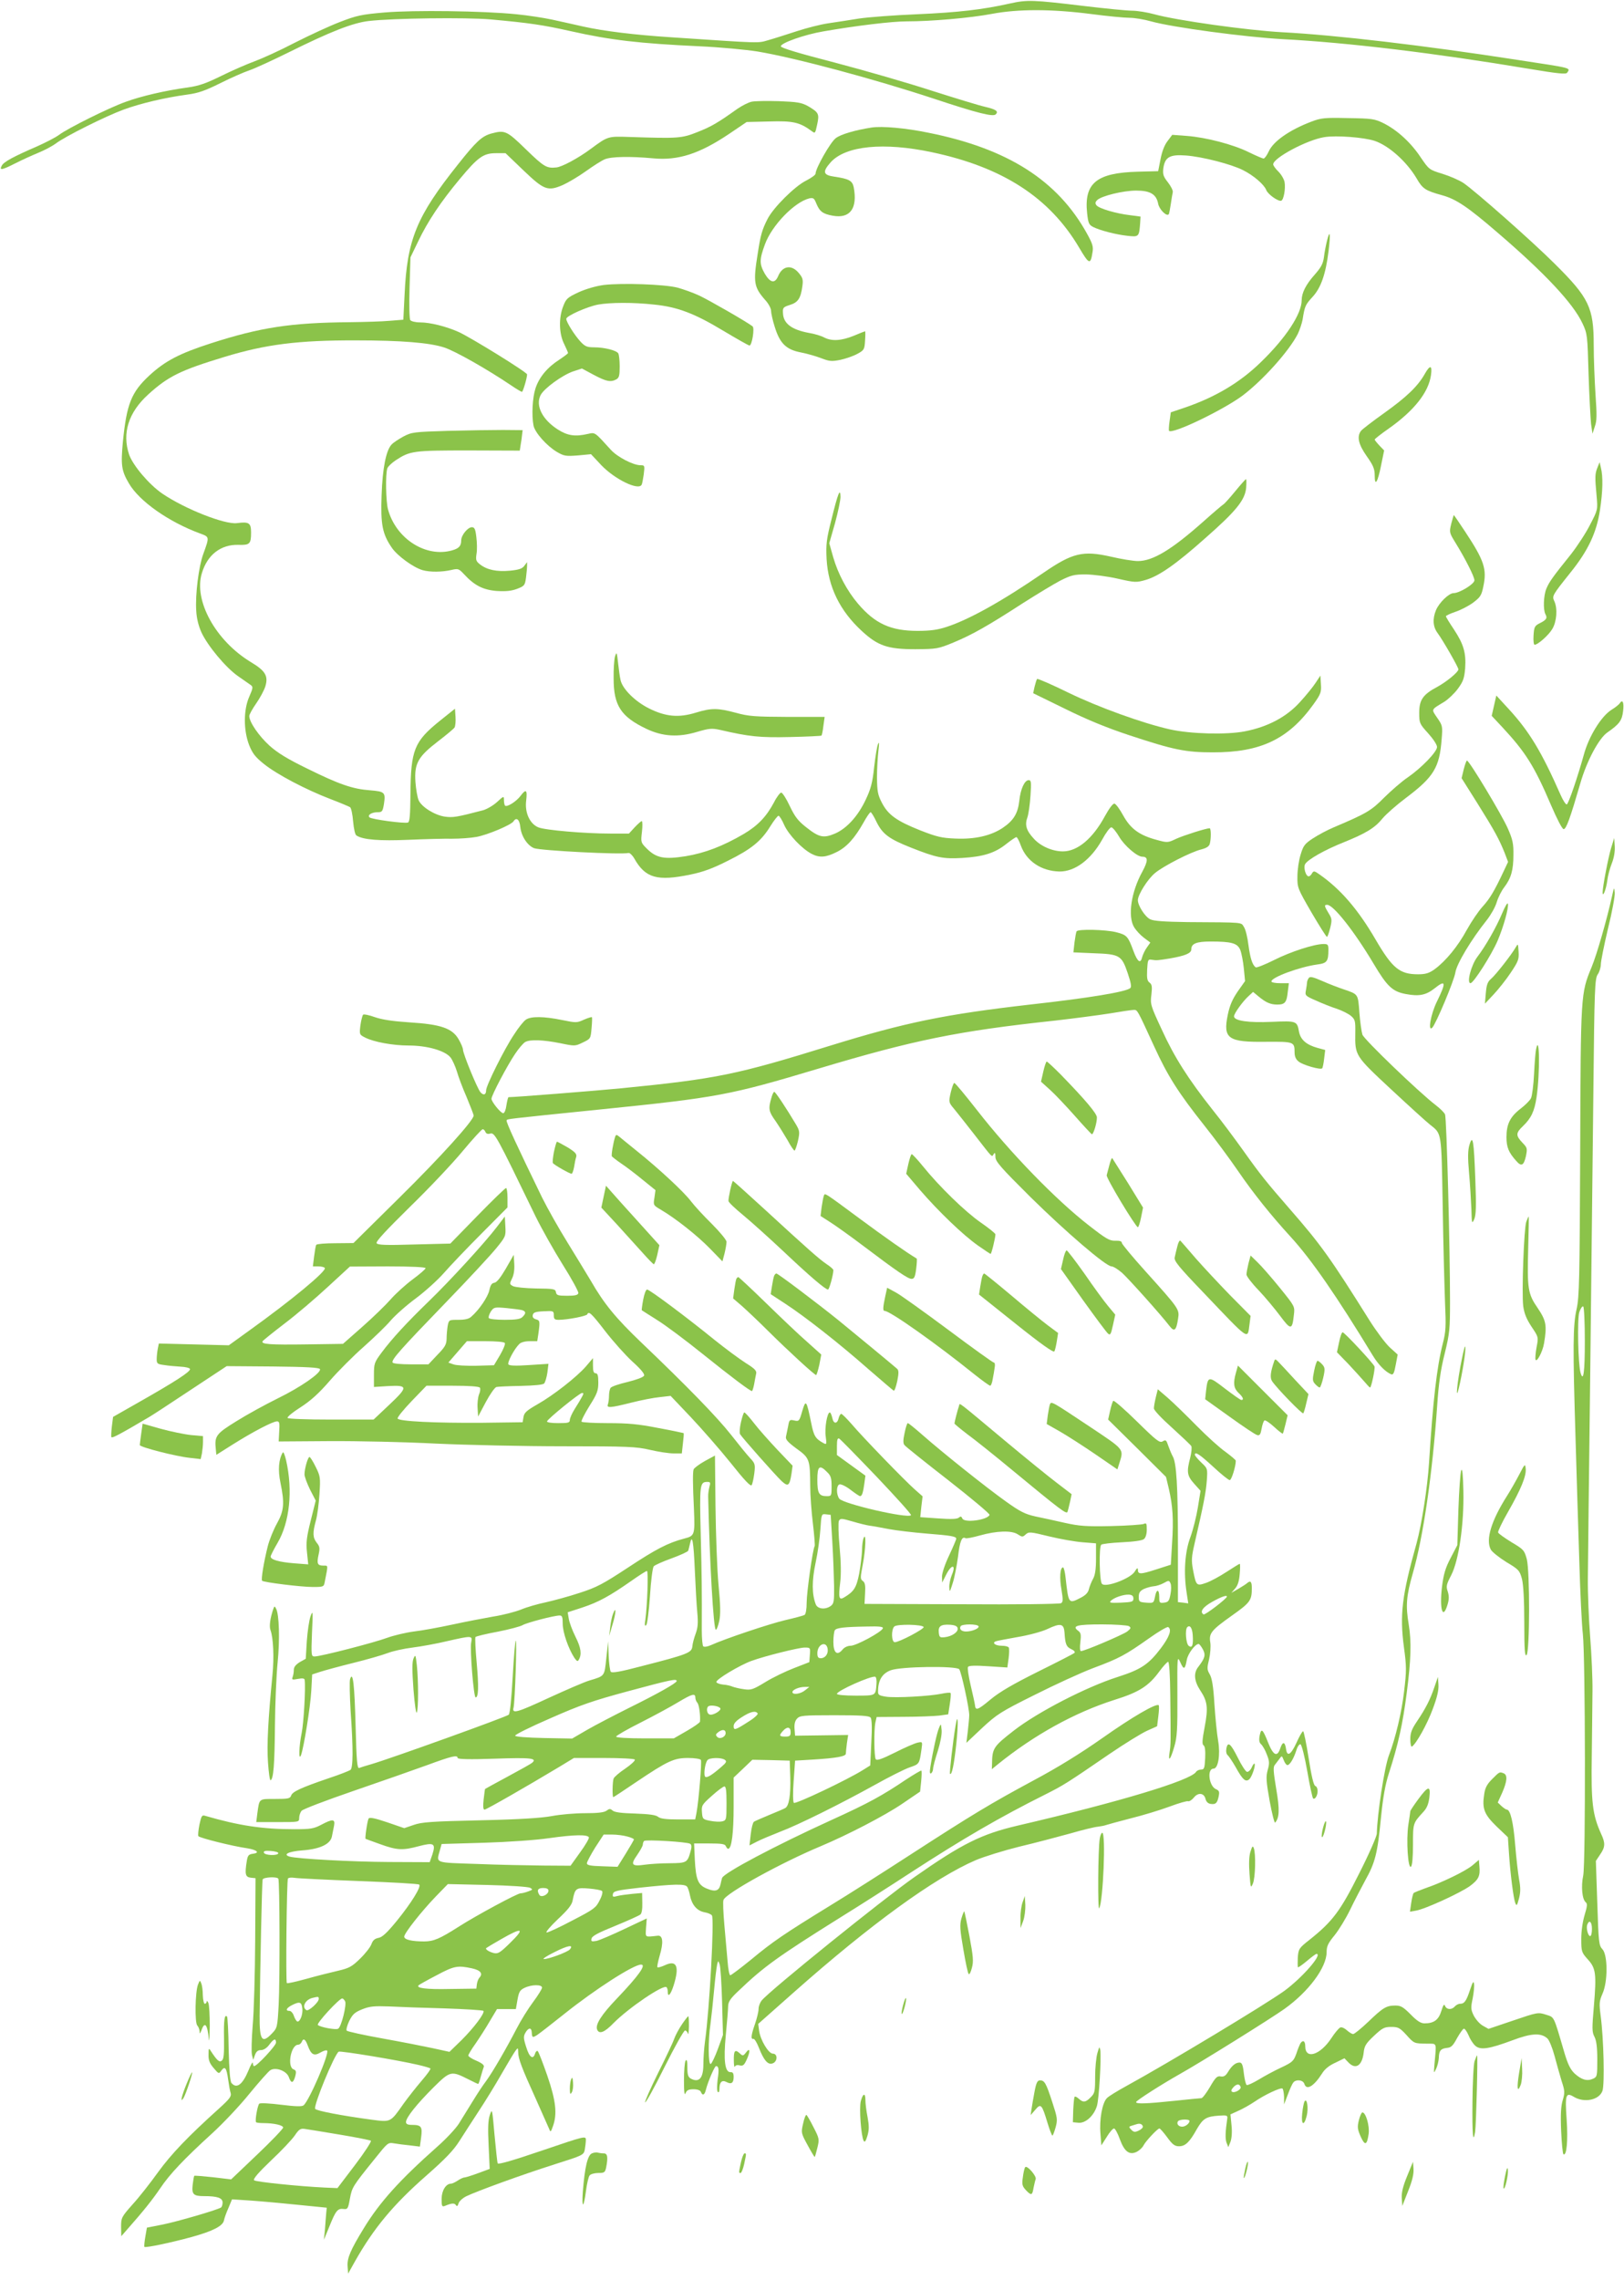 <?xml version="1.0" standalone="no"?>
<!DOCTYPE svg PUBLIC "-//W3C//DTD SVG 20010904//EN"
 "http://www.w3.org/TR/2001/REC-SVG-20010904/DTD/svg10.dtd">
<svg version="1.0" xmlns="http://www.w3.org/2000/svg"
 width="912pt" height="1280pt" viewBox="0 0 912 1280"
 preserveAspectRatio="xMidYMid meet">
<g transform="translate(0,1280) scale(0.1,-0.1)"
fill="#8bc34a" stroke="none">
<path d="M5670 12780 c-152 -34 -291 -50 -520 -60 -124 -5 -270 -16 -325 -24
-55 -9 -134 -21 -175 -27 -41 -6 -120 -26 -175 -44 -55 -18 -127 -41 -159 -50
-63 -18 -28 -19 -551 16 -200 13 -373 34 -490 60 -49 11 -128 29 -175 39 -47
10 -137 24 -200 30 -186 19 -577 24 -740 10 -129 -11 -157 -17 -250 -53 -58
-22 -172 -75 -255 -117 -82 -43 -184 -89 -225 -104 -41 -15 -124 -51 -185 -81
-87 -43 -127 -57 -190 -66 -126 -17 -263 -49 -350 -81 -95 -34 -326 -149 -373
-185 -19 -14 -73 -42 -122 -64 -136 -59 -188 -87 -200 -109 -15 -28 -1 -26 78
14 37 19 95 45 129 59 34 14 77 37 96 51 52 40 281 154 382 191 96 35 232 67
357 84 61 8 101 22 185 64 60 30 133 62 163 72 30 10 130 56 223 102 232 115
356 164 447 175 138 16 548 21 685 9 219 -20 294 -31 450 -66 223 -50 382 -69
726 -85 113 -5 258 -19 322 -29 215 -36 658 -155 991 -265 247 -82 333 -103
348 -88 17 17 1 28 -59 42 -32 7 -166 48 -298 90 -132 43 -377 114 -545 158
-205 53 -305 83 -305 92 0 19 134 66 240 84 185 32 385 56 466 56 140 0 357
19 479 42 148 28 334 28 559 -1 91 -12 187 -21 215 -21 27 0 82 -9 120 -20
122 -34 526 -88 741 -100 363 -19 853 -78 1379 -166 167 -28 211 -32 217 -22
18 28 34 24 -281 72 -524 81 -1016 139 -1320 155 -197 11 -591 66 -718 101
-40 11 -96 20 -125 20 -28 0 -149 12 -267 26 -291 35 -321 36 -420 14z"/>
<path d="M4221 12229 c-18 -4 -54 -22 -80 -40 -111 -79 -145 -99 -223 -130
-90 -36 -109 -37 -383 -28 -122 4 -120 5 -219 -68 -67 -50 -160 -100 -191
-103 -55 -6 -70 3 -170 100 -110 107 -119 111 -197 90 -52 -15 -84 -44 -186
-173 -233 -292 -286 -422 -300 -732 l-7 -140 -75 -6 c-41 -4 -145 -7 -230 -8
-327 -3 -497 -29 -774 -118 -177 -57 -258 -99 -346 -180 -103 -95 -129 -162
-150 -375 -12 -129 -8 -161 34 -232 58 -100 223 -216 399 -281 54 -20 54 -17
18 -117 -25 -69 -45 -225 -39 -316 2 -44 13 -86 29 -122 35 -76 136 -197 204
-245 31 -22 64 -45 73 -51 14 -10 13 -17 -8 -65 -33 -74 -33 -189 -1 -272 19
-47 34 -67 84 -107 74 -59 234 -143 372 -196 55 -21 105 -42 111 -46 6 -4 14
-40 17 -80 4 -42 11 -75 19 -79 37 -24 130 -31 293 -24 93 4 204 7 245 6 41 0
102 4 135 10 62 11 197 68 209 88 16 25 34 10 38 -33 6 -52 40 -103 77 -118
38 -14 491 -37 530 -27 7 2 22 -12 33 -31 62 -110 129 -129 316 -90 69 14 124
34 209 77 133 66 188 111 239 194 20 32 41 59 46 59 5 0 20 -24 32 -52 25 -55
99 -133 154 -162 44 -23 80 -20 140 10 57 28 102 78 152 167 17 31 35 57 39
57 4 0 19 -24 33 -54 34 -69 70 -96 194 -145 144 -57 181 -64 287 -58 117 7
183 27 246 77 28 22 54 40 59 40 4 0 16 -22 25 -48 32 -87 115 -143 217 -145
86 -1 176 66 239 178 21 39 44 70 52 70 7 0 27 -24 44 -53 29 -50 101 -112
130 -112 33 0 33 -23 0 -84 -63 -114 -83 -251 -46 -312 11 -18 35 -44 55 -59
l36 -27 -19 -27 c-11 -15 -23 -40 -27 -55 -9 -39 -26 -27 -49 35 -30 82 -37
90 -96 105 -59 15 -215 19 -223 5 -3 -4 -8 -33 -12 -63 l-6 -55 115 -5 c146
-5 156 -12 190 -112 19 -56 22 -77 14 -84 -26 -21 -229 -55 -562 -92 -479 -55
-699 -100 -1120 -230 -532 -165 -641 -187 -1175 -240 -155 -15 -599 -50 -634
-50 -3 0 -8 -20 -12 -45 -3 -25 -11 -45 -18 -45 -14 0 -66 64 -66 81 0 19 88
186 132 251 21 32 47 62 58 68 28 15 101 12 196 -7 82 -17 84 -17 127 4 44 21
44 22 49 80 3 32 4 60 2 62 -2 2 -22 -4 -45 -14 -39 -18 -44 -18 -122 -2 -102
21 -176 22 -204 2 -12 -8 -42 -45 -66 -83 -53 -78 -157 -287 -157 -313 0 -26
-15 -31 -32 -11 -18 21 -98 216 -98 239 0 9 -11 35 -25 59 -36 61 -99 83 -275
94 -93 6 -153 15 -194 29 -33 12 -63 18 -67 14 -4 -5 -11 -31 -15 -60 -6 -50
-6 -52 26 -68 48 -25 156 -45 246 -45 103 0 204 -29 234 -67 11 -14 27 -50 36
-79 8 -29 33 -95 55 -145 21 -51 39 -97 39 -102 0 -27 -184 -231 -415 -459
l-260 -257 -102 -1 c-56 0 -104 -4 -107 -9 -3 -4 -8 -34 -12 -65 l-7 -56 31 0
c17 0 33 -4 36 -9 11 -17 -187 -181 -424 -351 l-115 -83 -197 5 -196 5 -6 -30
c-3 -16 -6 -42 -6 -58 0 -25 4 -28 43 -33 23 -4 64 -7 91 -9 27 -1 51 -7 53
-13 5 -14 -87 -73 -288 -187 l-144 -82 -7 -55 c-3 -30 -5 -57 -2 -59 5 -6 47
16 213 114 19 11 124 80 234 153 l200 132 260 -2 c190 -2 261 -6 264 -15 7
-21 -110 -102 -237 -164 -69 -34 -173 -91 -232 -128 -115 -71 -124 -83 -116
-158 l3 -31 95 60 c110 69 222 128 246 128 13 0 15 -10 12 -56 l-3 -57 285 2
c157 1 427 -5 600 -14 173 -8 495 -15 715 -15 360 0 409 -2 485 -20 47 -11
106 -20 132 -20 l47 0 6 55 c4 31 6 57 4 59 -2 1 -67 15 -144 29 -111 22 -170
27 -282 27 -78 0 -144 4 -147 8 -3 5 17 44 44 88 43 68 50 86 50 132 0 40 -4
52 -15 52 -11 0 -15 11 -15 43 l0 42 -39 -46 c-52 -60 -185 -164 -274 -214
-59 -34 -73 -46 -77 -70 l-5 -30 -225 -3 c-264 -2 -472 8 -477 24 -2 7 33 50
79 98 l83 86 147 0 c93 0 149 -4 153 -11 4 -5 2 -23 -5 -38 -6 -16 -10 -50 -8
-76 l3 -48 43 81 c24 45 51 83 60 85 9 2 71 5 137 6 77 2 124 6 131 14 6 7 14
34 18 61 l6 49 -109 -7 c-74 -5 -111 -4 -116 4 -7 11 33 87 61 114 9 10 33 16
58 16 l43 0 7 46 c9 67 8 71 -15 77 -13 4 -20 12 -17 24 3 14 14 19 61 21 55
3 57 2 57 -23 0 -21 5 -25 28 -25 48 0 157 21 160 31 8 20 24 5 101 -95 45
-58 113 -134 152 -170 47 -42 70 -70 66 -79 -3 -9 -41 -23 -93 -36 -48 -11
-91 -26 -95 -33 -5 -7 -9 -27 -9 -45 0 -17 -3 -38 -6 -47 -9 -22 12 -21 131 9
55 14 127 28 160 31 l61 7 113 -119 c62 -66 163 -181 224 -257 77 -97 112
-134 118 -125 5 7 11 37 15 66 6 50 4 56 -23 85 -17 18 -65 77 -108 132 -78
99 -246 272 -506 520 -140 134 -207 215 -281 344 -24 40 -83 137 -131 215 -48
77 -112 191 -142 251 -142 292 -205 428 -200 435 5 8 -16 6 525 61 660 67 728
80 1225 229 538 161 781 211 1330 270 105 12 242 30 306 40 64 11 125 20 136
20 21 0 18 5 115 -206 76 -166 136 -260 282 -444 59 -74 144 -189 189 -255 85
-124 185 -249 295 -369 117 -128 258 -332 461 -666 32 -53 72 -93 104 -106 11
-4 17 8 25 53 l11 58 -44 40 c-24 22 -75 90 -113 150 -221 353 -275 428 -447
625 -134 154 -167 195 -263 330 -45 63 -122 167 -173 230 -136 172 -214 294
-285 450 -63 135 -65 143 -58 196 5 45 3 57 -10 67 -14 10 -16 25 -14 72 3 54
5 60 23 57 31 -5 36 -4 105 7 86 15 120 29 120 51 0 32 28 44 108 44 118 0
151 -9 167 -47 7 -18 16 -64 20 -104 l7 -71 -41 -58 c-30 -44 -45 -78 -56
-131 -28 -135 1 -155 217 -152 154 1 158 0 158 -59 0 -23 7 -40 23 -52 22 -19
123 -48 132 -38 3 3 8 27 11 54 l6 49 -44 12 c-61 17 -94 45 -103 90 -11 61
-13 62 -153 56 -132 -6 -212 6 -212 31 0 16 48 83 82 114 l25 23 29 -24 c43
-36 69 -47 107 -47 43 0 53 12 59 73 l6 47 -49 0 c-27 0 -49 4 -49 10 0 23
157 81 257 95 55 7 63 17 63 83 0 28 -3 32 -27 32 -52 0 -185 -43 -278 -90
-52 -26 -98 -44 -103 -41 -19 13 -31 51 -41 125 -5 42 -16 88 -25 101 -18 28
7 26 -316 28 -133 2 -192 6 -211 16 -29 14 -69 77 -69 107 0 31 56 120 97 153
47 39 201 118 259 132 30 8 44 17 48 32 8 31 7 87 -1 87 -22 -1 -145 -40 -187
-59 -48 -23 -50 -23 -112 -6 -96 26 -145 62 -186 136 -19 35 -41 65 -49 67 -9
2 -29 -25 -54 -70 -68 -126 -154 -198 -236 -198 -59 0 -125 29 -163 71 -43 46
-52 78 -36 121 6 18 14 72 17 121 5 76 4 87 -10 87 -23 0 -46 -49 -53 -117 -8
-70 -32 -110 -93 -151 -66 -44 -156 -65 -266 -60 -77 3 -105 10 -197 46 -133
53 -180 87 -215 154 -24 46 -27 65 -28 143 0 50 4 117 8 150 5 42 5 53 -2 38
-6 -12 -15 -71 -22 -130 -9 -87 -19 -123 -47 -182 -43 -92 -106 -162 -173
-191 -64 -27 -89 -22 -161 35 -46 36 -64 59 -93 120 -19 41 -41 75 -48 75 -6
0 -25 -24 -40 -54 -43 -81 -91 -131 -170 -178 -118 -69 -218 -107 -326 -125
-120 -19 -165 -11 -219 43 -33 33 -34 35 -27 94 4 33 3 60 -1 60 -4 0 -22 -16
-40 -35 l-32 -35 -104 0 c-144 0 -366 19 -405 35 -48 20 -77 83 -68 151 7 61
-1 67 -33 24 -24 -31 -75 -63 -86 -53 -3 4 -6 17 -6 31 0 24 -1 24 -39 -11
-22 -20 -57 -40 -78 -46 -149 -39 -169 -42 -214 -36 -57 8 -131 54 -148 92 -7
16 -15 62 -18 103 -7 104 15 142 127 228 47 36 89 71 93 78 4 8 7 35 5 60 l-3
45 -85 -68 c-144 -116 -163 -163 -165 -412 -1 -115 -4 -156 -14 -159 -20 -7
-205 18 -216 29 -13 13 12 29 47 29 24 0 27 5 34 45 10 67 5 71 -78 78 -97 7
-173 33 -353 122 -111 54 -166 88 -212 129 -60 55 -113 132 -113 166 0 9 18
41 39 71 21 30 44 73 51 95 18 59 0 88 -80 136 -199 120 -324 347 -276 501 31
103 107 161 205 158 64 -2 71 5 71 70 0 53 -12 61 -79 52 -68 -9 -292 79 -420
166 -74 51 -164 157 -186 219 -40 120 -4 236 107 337 112 102 181 136 428 211
233 71 415 94 740 93 253 0 413 -13 495 -40 63 -21 238 -120 376 -213 29 -20
57 -36 60 -36 6 0 29 78 29 98 0 12 -314 206 -384 238 -69 31 -160 54 -217 54
-26 0 -50 6 -55 13 -5 6 -7 89 -4 182 l5 170 43 89 c53 112 128 224 234 351
103 124 133 145 204 145 l53 0 100 -96 c116 -111 137 -119 221 -83 29 13 87
47 129 77 42 30 90 61 108 68 36 15 142 17 272 5 139 -13 258 25 425 137 l99
67 127 3 c133 4 170 -4 237 -53 21 -16 21 -15 32 36 13 60 9 68 -53 104 -35
19 -58 23 -161 27 -66 2 -135 1 -154 -3z m-1495 -5784 c4 -10 13 -13 25 -10
27 9 33 -3 257 -465 34 -69 102 -190 152 -270 50 -79 89 -151 88 -160 -3 -11
-17 -15 -63 -15 -52 0 -60 3 -63 20 -3 18 -11 20 -111 21 -60 1 -118 7 -130
13 -20 11 -20 13 -6 42 10 19 15 49 13 82 l-3 52 -44 -77 c-30 -51 -51 -78
-65 -80 -15 -2 -22 -14 -28 -42 -8 -37 -57 -110 -101 -148 -13 -13 -36 -18
-73 -18 -53 0 -53 0 -60 -34 -3 -19 -6 -52 -6 -73 -1 -32 -9 -46 -52 -90 l-50
-53 -98 0 c-56 0 -100 4 -103 10 -9 15 45 75 305 344 122 126 246 260 276 297
54 66 55 69 52 123 l-3 56 -45 -59 c-67 -88 -264 -303 -381 -416 -126 -122
-208 -211 -266 -289 -41 -55 -43 -62 -43 -125 l0 -68 79 5 c113 6 114 -4 7
-105 l-88 -83 -239 0 c-139 0 -240 4 -244 9 -3 6 30 33 73 60 57 37 103 78
165 150 47 54 133 140 190 190 57 51 125 116 151 147 26 30 90 87 142 125 52
39 123 103 157 142 34 39 128 138 210 220 l147 148 0 55 c0 30 -4 54 -8 54 -5
0 -77 -70 -161 -156 l-152 -156 -203 -5 c-160 -5 -205 -3 -211 7 -6 9 53 72
187 204 108 105 241 246 297 314 56 67 106 122 112 122 5 0 12 -7 15 -15z
m-336 -765 c0 -5 -33 -34 -74 -64 -40 -30 -95 -80 -122 -111 -27 -31 -98 -100
-158 -153 l-110 -97 -205 -3 c-206 -3 -257 1 -246 18 3 5 59 50 123 99 65 49
174 142 242 205 l125 115 213 1 c129 0 212 -4 212 -10z m543 -236 c21 -7 22
-18 1 -38 -11 -12 -36 -16 -99 -16 -46 0 -87 4 -90 10 -3 5 2 21 11 36 17 25
20 26 88 20 39 -4 79 -9 89 -12z m-98 -184 c4 -6 -9 -37 -27 -68 l-34 -57
-100 -3 c-56 -1 -113 2 -128 8 l-28 10 52 60 52 60 103 0 c61 0 106 -4 110
-10z m434 -301 c-6 -12 -24 -42 -40 -67 -16 -25 -29 -54 -29 -64 0 -16 -9 -18
-66 -18 -38 0 -64 4 -62 10 5 15 181 158 196 159 10 1 10 -4 1 -20z"/>
<path d="M7364 12117 c-123 -47 -213 -110 -239 -167 -10 -22 -23 -40 -29 -40
-6 0 -43 16 -82 35 -88 44 -242 84 -350 92 l-81 6 -27 -36 c-17 -22 -31 -59
-39 -102 l-13 -66 -114 -3 c-232 -6 -303 -64 -285 -233 6 -55 10 -65 33 -77
40 -20 129 -43 194 -50 64 -7 65 -6 71 74 l2 34 -60 8 c-77 9 -172 37 -187 55
-9 11 -8 18 4 30 24 23 145 53 219 53 79 0 113 -21 123 -74 6 -32 49 -75 60
-58 2 4 7 30 11 57 4 28 9 57 11 66 2 9 -10 33 -27 55 -26 33 -30 45 -26 79 9
63 36 79 127 72 93 -7 255 -49 320 -82 60 -30 119 -81 131 -112 9 -24 67 -65
84 -60 14 5 25 67 19 104 -3 17 -19 44 -35 60 -16 15 -29 34 -29 40 -1 36 191
138 287 153 67 11 223 -1 283 -21 80 -27 180 -117 235 -210 34 -59 49 -69 143
-95 80 -22 145 -66 312 -210 267 -229 425 -398 477 -510 27 -57 28 -67 34
-284 4 -124 11 -250 14 -280 l8 -55 13 40 c12 32 12 65 4 180 -5 77 -10 202
-10 277 0 211 -26 266 -220 458 -125 125 -446 408 -512 453 -23 15 -75 38
-117 51 -75 23 -76 24 -123 93 -55 83 -132 153 -208 191 -51 25 -65 27 -200
29 -131 3 -151 1 -206 -20z"/>
<path d="M4895 12084 c-91 -14 -174 -38 -202 -60 -30 -23 -113 -169 -113 -199
0 -7 -24 -24 -53 -39 -63 -31 -184 -151 -217 -216 -30 -59 -39 -89 -55 -195
-26 -160 -21 -187 41 -258 19 -20 34 -48 34 -61 0 -13 9 -55 21 -92 29 -93 64
-127 148 -143 36 -7 87 -22 115 -33 45 -17 57 -18 107 -8 31 7 74 22 95 34 37
20 39 25 42 74 2 28 2 52 0 52 -2 0 -30 -11 -63 -25 -69 -28 -123 -32 -166
-10 -16 9 -55 21 -87 26 -97 18 -143 53 -145 111 -2 30 1 34 39 46 46 14 61
38 70 106 5 36 2 47 -21 74 -40 48 -91 40 -115 -18 -18 -43 -44 -39 -75 13
-31 55 -31 79 1 166 39 106 165 236 248 257 23 5 28 2 40 -28 19 -46 37 -59
92 -69 98 -18 141 41 118 161 -8 36 -27 46 -108 58 -64 9 -69 27 -21 81 84 93
298 114 570 56 396 -84 659 -254 825 -535 56 -95 64 -98 75 -28 6 32 1 49 -30
105 -165 300 -446 479 -892 568 -126 26 -259 38 -318 29z"/>
<path d="M7452 11448 c-6 -24 -14 -65 -17 -91 -5 -38 -16 -58 -52 -99 -49 -55
-73 -102 -73 -143 0 -77 -88 -211 -227 -346 -117 -115 -256 -198 -428 -257
l-80 -27 -7 -50 c-4 -27 -5 -51 -3 -54 20 -20 304 117 413 198 115 87 261 250
310 346 11 23 23 59 27 80 12 76 15 83 55 127 48 51 75 129 91 259 12 99 8
124 -9 57z"/>
<path d="M3391 11200 c-45 -6 -100 -22 -142 -41 -62 -29 -70 -36 -86 -78 -26
-65 -24 -155 5 -212 12 -25 22 -48 22 -51 0 -3 -23 -20 -50 -38 -67 -43 -113
-99 -133 -161 -17 -52 -22 -151 -11 -208 8 -40 74 -114 131 -148 41 -24 51
-25 118 -20 l74 7 58 -62 c76 -79 207 -143 226 -110 3 4 8 30 12 58 6 50 6 52
-18 52 -41 0 -130 46 -167 87 -91 100 -87 98 -128 89 -73 -17 -115 -10 -170
25 -87 56 -126 134 -96 193 20 38 122 112 183 133 l49 16 67 -36 c70 -37 94
-42 126 -25 16 9 19 22 19 73 0 34 -4 67 -8 73 -10 17 -79 34 -135 34 -41 0
-52 5 -78 33 -33 36 -79 109 -79 127 0 16 116 68 179 80 66 12 198 13 314 0
131 -13 228 -50 387 -146 77 -46 144 -84 149 -84 14 0 30 99 17 108 -32 25
-243 146 -298 172 -34 16 -90 36 -123 45 -73 19 -313 27 -414 15z"/>
<path d="M8002 10702 c-39 -70 -103 -131 -226 -219 -66 -47 -126 -93 -133
-102 -24 -32 -15 -75 32 -142 37 -52 45 -72 45 -108 0 -66 17 -40 36 57 l17
83 -26 27 c-15 16 -27 31 -27 34 0 4 36 32 79 62 143 101 224 204 237 300 8
56 -5 59 -34 8z"/>
<path d="M2515 10381 c-191 -6 -202 -7 -250 -32 -27 -15 -58 -35 -67 -46 -30
-33 -50 -132 -55 -284 -6 -163 4 -217 58 -295 31 -45 120 -110 172 -125 41
-12 111 -11 162 1 38 9 42 7 71 -24 58 -63 107 -88 184 -94 51 -3 82 0 114 12
41 16 44 19 50 63 3 25 6 55 6 67 l0 20 -15 -20 c-11 -16 -29 -23 -80 -28 -74
-7 -129 4 -169 35 -23 18 -25 25 -20 59 4 22 3 64 -1 95 -5 44 -10 55 -25 55
-23 0 -60 -45 -60 -74 0 -32 -13 -45 -51 -56 -147 -42 -315 65 -360 230 -12
45 -15 196 -4 230 3 10 24 30 46 45 82 54 100 56 411 56 l287 -1 5 33 c3 17 7
43 8 57 l3 25 -110 1 c-60 0 -200 -2 -310 -5z"/>
<path d="M8971 10175 c-14 -34 -15 -52 -5 -158 7 -79 7 -79 -36 -162 -23 -46
-72 -121 -108 -167 -103 -128 -122 -155 -138 -193 -16 -39 -19 -118 -5 -144
12 -21 5 -32 -34 -51 -27 -14 -30 -21 -33 -68 -2 -29 1 -52 6 -52 18 0 78 53
99 88 25 41 31 114 12 156 -14 30 -13 32 90 161 100 124 147 225 166 351 16
104 18 189 5 239 l-7 30 -12 -30z"/>
<path d="M6936 10041 c-32 -39 -61 -71 -66 -73 -4 -2 -54 -44 -111 -95 -180
-160 -285 -223 -369 -223 -25 0 -94 11 -153 25 -156 35 -214 21 -376 -90 -233
-160 -416 -262 -543 -304 -51 -17 -92 -23 -165 -23 -150 0 -239 40 -335 153
-61 72 -112 167 -139 261 l-22 78 32 112 c17 62 31 129 31 148 -1 54 -14 22
-50 -124 -29 -114 -32 -141 -28 -225 9 -156 74 -290 198 -404 90 -83 145 -102
300 -102 121 1 128 2 215 38 104 43 194 94 390 221 77 49 171 106 209 126 62
31 78 35 145 35 42 -1 122 -11 178 -24 97 -22 104 -22 157 -7 75 22 170 88
335 235 173 152 222 213 229 281 2 28 2 50 -1 50 -2 0 -30 -31 -61 -69z"/>
<path d="M8150 9860 c-12 -49 -11 -51 24 -108 55 -89 106 -190 106 -210 0 -21
-84 -72 -117 -72 -26 0 -81 -53 -99 -96 -20 -49 -17 -93 9 -128 29 -39 117
-192 117 -204 0 -15 -65 -69 -118 -98 -81 -43 -102 -73 -102 -146 0 -58 2 -62
50 -115 28 -31 50 -64 50 -77 0 -27 -87 -117 -165 -171 -33 -22 -91 -73 -131
-112 -73 -74 -98 -89 -284 -168 -36 -15 -88 -43 -117 -62 -46 -30 -54 -41 -69
-91 -10 -31 -18 -86 -18 -122 -1 -64 1 -68 79 -203 44 -75 83 -137 87 -137 3
0 11 22 18 50 11 45 10 53 -9 83 -24 40 -26 47 -8 47 35 0 152 -148 261 -331
76 -128 106 -156 181 -170 74 -14 113 -6 160 31 65 52 68 36 14 -74 -34 -69
-52 -171 -26 -146 20 19 123 264 130 310 7 48 89 185 177 295 22 28 47 72 55
99 8 27 27 65 42 84 39 51 52 97 52 182 1 63 -4 87 -32 150 -33 75 -216 380
-229 380 -3 0 -11 -22 -18 -49 l-12 -50 90 -143 c97 -155 121 -200 152 -277
l19 -50 -25 -53 c-52 -111 -78 -154 -118 -198 -23 -25 -63 -84 -89 -131 -50
-92 -118 -175 -181 -221 -31 -22 -50 -28 -93 -28 -103 0 -144 34 -238 195 -99
170 -196 282 -314 365 -30 21 -34 22 -43 7 -5 -10 -13 -17 -19 -17 -16 0 -30
49 -20 68 14 26 111 81 217 123 126 51 175 81 218 134 20 24 79 76 131 115
157 118 189 171 201 330 6 72 5 77 -25 120 -34 50 -36 44 40 90 22 14 57 47
76 73 30 41 36 58 41 115 6 87 -9 136 -63 218 -25 37 -45 70 -45 74 0 4 24 15
53 25 28 9 73 32 99 51 41 31 48 41 58 91 21 98 5 146 -102 308 -33 50 -61 91
-63 93 -1 2 -8 -20 -15 -48z"/>
<path d="M3454 9115 c-5 -16 -9 -73 -8 -125 0 -151 41 -214 184 -282 90 -43
179 -49 285 -17 68 20 83 21 129 11 164 -38 223 -44 393 -40 94 2 174 6 176 8
3 3 8 28 11 55 l7 50 -208 0 c-183 1 -218 3 -290 23 -101 27 -137 28 -225 1
-97 -30 -170 -23 -264 24 -78 39 -148 109 -159 158 -4 16 -10 60 -14 97 -7 61
-8 64 -17 37z"/>
<path d="M7388 8966 c-15 -23 -54 -71 -88 -108 -75 -83 -180 -139 -309 -164
-102 -20 -305 -15 -421 11 -152 34 -404 125 -572 207 -92 45 -170 79 -174 76
-3 -4 -9 -23 -14 -43 l-8 -37 178 -87 c123 -61 235 -107 362 -149 248 -82 316
-96 468 -96 269 -1 426 74 567 271 40 56 44 67 41 111 l-3 49 -27 -41z"/>
<path d="M8390 8838 l-13 -57 59 -63 c131 -141 180 -218 274 -438 34 -79 63
-135 71 -135 15 0 37 62 94 258 36 125 104 252 152 285 66 46 82 66 88 120 6
49 -3 69 -20 42 -4 -6 -24 -22 -45 -35 -58 -36 -129 -152 -156 -254 -34 -122
-84 -270 -95 -277 -5 -3 -21 21 -35 53 -107 243 -176 357 -292 483 l-69 75
-13 -57z"/>
<path d="M9048 8040 c-16 -52 -48 -218 -48 -250 0 -32 19 14 26 65 3 27 15 72
26 99 12 30 18 67 16 95 l-3 46 -17 -55z"/>
<path d="M9052 7765 c-28 -126 -84 -323 -114 -395 -61 -148 -61 -147 -64
-1034 -3 -723 -5 -816 -20 -885 -21 -91 -22 -211 -6 -731 6 -201 15 -509 21
-685 5 -176 14 -360 20 -410 14 -129 16 -1285 2 -1355 -13 -61 -6 -134 14
-150 10 -8 9 -22 -6 -71 -11 -37 -19 -90 -19 -135 0 -71 2 -76 36 -114 46 -50
50 -81 35 -262 -11 -126 -11 -147 3 -173 11 -21 16 -59 16 -128 0 -93 -1 -98
-24 -108 -33 -15 -64 -6 -103 29 -24 23 -38 51 -58 118 -62 212 -55 197 -104
213 -43 14 -48 13 -183 -33 l-139 -47 -32 18 c-18 10 -40 36 -51 57 -16 33
-17 44 -6 95 6 31 10 68 8 82 -3 19 -7 13 -22 -31 -21 -64 -32 -80 -56 -80
-10 0 -23 -7 -30 -15 -17 -20 -46 -19 -55 3 -5 13 -10 6 -21 -29 -15 -49 -41
-69 -94 -69 -21 0 -42 13 -78 50 -42 42 -55 50 -86 50 -50 0 -69 -11 -152 -91
-40 -38 -78 -69 -85 -69 -7 0 -23 10 -35 21 -13 12 -29 19 -37 16 -8 -3 -31
-30 -51 -61 -63 -95 -146 -120 -146 -45 0 30 -13 38 -27 17 -4 -7 -15 -33 -23
-58 -15 -41 -21 -48 -85 -78 -39 -18 -96 -49 -127 -68 -32 -19 -62 -33 -67
-30 -5 3 -12 33 -16 66 -5 47 -11 60 -24 60 -22 0 -43 -17 -65 -53 -13 -22
-24 -28 -41 -25 -19 4 -29 -5 -60 -59 -20 -34 -42 -63 -48 -63 -7 0 -75 -7
-152 -15 -162 -17 -215 -18 -215 -7 0 8 139 97 245 157 113 63 514 313 588
366 136 97 237 233 237 319 0 33 8 50 45 95 24 30 64 95 87 143 23 48 62 122
85 165 56 100 69 152 88 350 12 118 24 187 45 252 52 160 78 278 100 451 24
186 27 286 11 384 -18 106 -13 161 23 287 59 204 111 564 137 943 8 120 19
199 42 290 28 114 30 139 30 295 0 293 -19 1029 -28 1048 -4 10 -27 33 -52 52
-93 71 -402 368 -412 396 -5 16 -13 71 -17 124 -8 106 -5 102 -90 131 -27 9
-80 29 -118 46 -55 24 -70 27 -77 16 -5 -7 -9 -18 -9 -24 0 -6 -3 -26 -6 -43
-6 -30 -5 -32 57 -59 35 -16 88 -37 117 -46 29 -10 65 -28 79 -40 23 -20 25
-28 24 -95 -2 -128 -2 -128 201 -317 100 -93 198 -182 217 -197 69 -55 65 -33
73 -462 3 -214 10 -457 13 -540 6 -132 5 -160 -13 -230 -33 -130 -55 -319 -77
-670 -9 -139 -41 -343 -70 -450 -82 -292 -95 -401 -71 -582 15 -110 15 -133 1
-250 -13 -113 -48 -262 -85 -358 -25 -65 -66 -331 -68 -439 0 -15 -44 -116
-99 -224 -106 -212 -150 -270 -278 -372 -61 -48 -63 -52 -67 -101 -1 -28 -1
-52 1 -54 2 -2 25 14 50 35 26 22 50 40 54 40 37 0 -80 -134 -181 -208 -104
-75 -648 -403 -887 -534 -49 -27 -99 -57 -109 -68 -26 -26 -43 -121 -36 -200
l5 -65 30 47 c16 27 35 48 41 48 6 0 21 -27 33 -61 26 -71 55 -91 97 -69 14 8
30 23 36 35 12 24 79 95 89 95 4 0 24 -23 44 -50 29 -40 42 -50 66 -50 35 0
59 22 100 96 35 60 52 71 126 76 43 3 48 1 45 -17 -11 -75 -12 -113 -4 -135
l10 -25 12 30 c7 19 10 53 6 92 l-6 62 44 20 c25 11 66 34 91 51 55 38 146 81
157 74 4 -3 8 -24 9 -47 l0 -42 21 55 c11 30 25 61 31 68 15 19 55 15 62 -8
12 -38 53 -14 99 58 15 25 41 46 75 61 l51 25 21 -22 c41 -44 78 -21 87 53 4
38 12 52 58 95 47 44 58 50 97 50 39 0 48 -5 85 -45 44 -49 43 -48 117 -49 56
-1 52 11 41 -111 -5 -58 -5 -59 9 -30 8 17 14 44 15 60 1 41 10 53 45 57 25 2
35 13 58 56 16 28 33 52 38 52 6 0 17 -17 26 -37 8 -21 25 -47 37 -58 29 -27
78 -19 210 30 106 40 160 43 196 10 10 -9 28 -53 40 -98 12 -45 30 -109 40
-142 18 -54 18 -65 6 -106 -10 -33 -13 -79 -9 -173 3 -69 9 -129 13 -131 18
-11 26 77 18 194 -10 141 -5 156 41 128 59 -35 142 -17 160 34 13 37 7 294
-10 421 -9 70 -8 82 10 124 31 68 30 218 0 250 -20 21 -22 38 -29 260 l-8 236
24 36 c29 42 30 64 5 117 -48 107 -56 175 -52 435 1 135 4 299 4 365 1 66 -5
203 -13 305 -8 102 -14 250 -13 330 1 80 6 584 13 1120 6 536 14 1261 18 1610
6 582 8 637 25 660 9 13 17 39 17 56 0 17 18 107 40 200 23 92 40 184 38 203
-3 33 -4 31 -16 -24z m-152 -2495 c0 -175 -8 -233 -24 -177 -14 47 -19 302 -7
340 7 21 17 35 22 32 5 -4 9 -91 9 -195z m40 -3300 c0 -22 -4 -40 -10 -40 -12
0 -24 45 -16 65 11 29 26 15 26 -25z m-1973 -887 c5 -14 -34 -36 -48 -27 -7 4
-4 13 7 25 18 20 35 21 41 2z m-287 -191 c0 -14 -23 -32 -41 -32 -21 0 -33 16
-24 30 7 12 65 14 65 2z m-262 -30 c2 -6 -8 -17 -23 -24 -21 -10 -29 -9 -42 5
-14 14 -14 17 -2 21 8 2 21 7 29 9 20 7 33 3 38 -11z"/>
<path d="M8436 7673 c-34 -81 -93 -184 -140 -246 -34 -45 -61 -147 -38 -147
17 0 118 159 152 238 34 80 63 184 58 208 -2 9 -16 -15 -32 -53z"/>
<path d="M8511 7480 c-22 -39 -111 -153 -138 -176 -19 -16 -25 -33 -29 -80
l-5 -59 49 52 c27 29 71 84 96 122 42 63 47 75 44 118 -3 47 -3 47 -17 23z"/>
<path d="M8626 6908 c-3 -13 -8 -74 -11 -136 -3 -63 -11 -124 -17 -137 -5 -12
-32 -39 -58 -59 -59 -45 -80 -87 -80 -160 0 -57 12 -86 54 -133 29 -34 43 -28
55 25 9 45 8 48 -20 77 -37 39 -37 54 2 91 48 46 66 84 78 164 20 136 17 367
-3 268z"/>
<path d="M5859 6784 l-13 -57 51 -46 c28 -25 90 -91 139 -146 48 -55 92 -101
95 -103 9 -4 29 63 29 94 0 22 -65 99 -204 242 -39 39 -74 72 -78 72 -3 0 -12
-25 -19 -56z"/>
<path d="M5339 6666 c-12 -54 -12 -55 20 -93 17 -21 68 -85 113 -143 105 -135
97 -128 108 -110 7 11 10 8 10 -15 0 -26 28 -58 197 -226 201 -198 424 -389
455 -389 10 0 37 -17 60 -37 39 -36 216 -233 266 -298 27 -35 38 -25 48 43 8
51 5 55 -183 264 -73 81 -133 153 -133 160 0 9 -12 13 -37 12 -32 -1 -52 11
-147 85 -187 145 -443 409 -630 649 -65 83 -122 152 -127 152 -4 0 -13 -24
-20 -54z"/>
<path d="M4331 6633 c-17 -59 -14 -74 25 -128 19 -28 49 -76 67 -107 17 -32
35 -58 39 -58 3 0 12 24 19 54 11 50 10 57 -11 93 -53 89 -115 183 -122 183
-4 0 -12 -17 -17 -37z"/>
<path d="M3455 6419 c-11 -32 -23 -104 -19 -111 3 -4 26 -22 52 -40 26 -17 80
-58 120 -91 l73 -59 -6 -43 c-7 -42 -6 -42 38 -68 83 -49 204 -145 274 -217
l70 -72 12 45 c6 25 11 54 11 65 0 10 -37 55 -82 100 -46 45 -99 103 -118 128
-38 51 -180 183 -305 283 -44 36 -88 71 -97 79 -15 12 -18 13 -23 1z"/>
<path d="M8252 6372 c-9 -30 -10 -70 -2 -159 6 -65 11 -156 13 -203 2 -80 3
-83 16 -55 10 24 12 71 6 224 -8 217 -14 256 -33 193z"/>
<path d="M3111 6334 c-6 -31 -9 -60 -6 -64 6 -10 94 -60 105 -60 4 0 10 17 14
38 3 20 8 46 12 57 4 16 -6 27 -48 53 -30 17 -57 32 -60 32 -3 0 -10 -25 -17
-56z"/>
<path d="M5101 6265 l-12 -55 79 -93 c103 -119 239 -250 324 -310 37 -26 69
-47 71 -47 5 0 27 91 27 110 0 5 -37 35 -82 66 -88 61 -233 202 -325 316 -30
37 -59 68 -63 68 -4 0 -12 -25 -19 -55z"/>
<path d="M6230 6259 c-6 -24 -13 -50 -15 -57 -5 -14 163 -292 175 -292 4 0 12
25 18 55 l11 55 -84 137 c-47 75 -87 138 -89 141 -3 2 -10 -16 -16 -39z"/>
<path d="M4101 6120 c-6 -28 -11 -56 -10 -63 0 -7 37 -42 82 -79 45 -37 147
-129 227 -204 146 -138 235 -214 250 -214 7 0 30 84 30 109 0 5 -17 20 -37 33
-43 29 -105 84 -352 311 -94 86 -173 157 -175 157 -2 0 -9 -23 -15 -50z"/>
<path d="M3390 6082 l-13 -62 89 -96 c49 -54 113 -125 143 -158 30 -34 58 -62
62 -64 4 -2 13 22 20 52 l12 55 -120 133 c-66 73 -134 148 -150 167 l-30 34
-13 -61z"/>
<path d="M4626 6085 c-3 -8 -8 -37 -12 -63 l-6 -49 53 -34 c30 -19 110 -76
179 -128 200 -151 259 -191 279 -191 15 0 20 10 26 56 4 31 5 57 3 58 -56 33
-185 124 -320 224 -208 154 -195 145 -202 127z"/>
<path d="M8571 5940 c-13 -39 -26 -397 -17 -473 6 -42 18 -72 47 -116 39 -58
39 -58 28 -115 -6 -32 -8 -63 -6 -69 6 -20 40 43 48 91 17 101 12 127 -35 197
-56 81 -60 108 -54 337 3 98 4 178 3 178 -2 0 -8 -14 -14 -30z"/>
<path d="M6612 5804 c-6 -22 -12 -50 -15 -63 -5 -20 20 -51 163 -200 262 -275
245 -263 257 -176 l6 47 -115 116 c-63 65 -150 158 -193 207 -43 50 -81 94
-86 99 -4 5 -12 -9 -17 -30z"/>
<path d="M5970 5727 l-12 -52 125 -176 c69 -96 132 -181 140 -187 12 -10 16
-3 27 48 l13 59 -40 48 c-22 26 -82 108 -132 181 -51 72 -97 132 -101 132 -5
0 -14 -24 -20 -53z"/>
<path d="M7011 5706 c-6 -25 -11 -52 -11 -62 0 -9 30 -49 68 -88 37 -39 91
-104 121 -144 60 -81 68 -80 77 5 6 48 6 48 -79 153 -47 58 -103 122 -125 143
l-39 38 -12 -45z"/>
<path d="M4347 5636 c-3 -7 -8 -33 -12 -58 l-7 -44 81 -53 c108 -70 306 -225
469 -369 74 -64 137 -118 141 -120 5 -1 13 23 20 55 9 45 8 60 -1 68 -20 18
-244 203 -330 273 -114 92 -339 262 -348 262 -4 0 -10 -6 -13 -14z"/>
<path d="M5517 5636 c-3 -7 -8 -34 -12 -59 l-7 -45 208 -166 c140 -112 211
-162 215 -153 4 6 10 33 14 58 l7 45 -59 44 c-32 24 -124 99 -204 167 -81 68
-149 123 -152 123 -3 0 -7 -6 -10 -14z"/>
<path d="M4136 5622 c-3 -5 -8 -32 -12 -60 l-7 -52 49 -42 c27 -24 94 -87 149
-142 112 -111 259 -246 268 -246 3 0 11 26 18 57 l11 58 -78 70 c-44 38 -147
136 -231 218 -83 81 -154 147 -157 147 -2 0 -7 -4 -10 -8z"/>
<path d="M4971 5520 c-13 -61 -14 -80 -3 -80 30 0 289 -183 505 -357 44 -35
83 -63 88 -63 4 0 11 17 14 38 4 20 9 49 11 65 3 15 1 27 -5 27 -5 0 -121 83
-256 184 -136 101 -268 196 -295 210 l-48 26 -11 -50z"/>
<path d="M3612 5503 c-6 -32 -9 -58 -8 -59 0 -1 39 -25 86 -55 47 -29 162
-115 255 -190 167 -134 267 -209 278 -209 2 0 8 17 12 38 3 20 9 47 11 58 5
17 -6 29 -59 62 -36 23 -114 81 -174 129 -155 126 -365 283 -379 283 -7 0 -16
-25 -22 -57z"/>
<path d="M7520 5264 l-12 -56 64 -66 c35 -37 75 -82 90 -99 15 -18 29 -33 32
-33 7 0 29 105 25 118 -6 17 -169 192 -179 192 -5 0 -14 -25 -20 -56z"/>
<path d="M8201 5127 c-25 -138 -26 -206 -1 -87 20 94 35 200 27 200 -3 0 -14
-51 -26 -113z"/>
<path d="M7156 5159 c-22 -64 -25 -94 -12 -114 27 -40 169 -186 175 -180 3 4
11 30 17 58 l12 50 -76 81 c-41 45 -83 90 -93 100 -15 16 -19 17 -23 5z"/>
<path d="M7380 5104 c-10 -49 -10 -58 6 -75 9 -10 21 -19 25 -19 4 0 13 25 20
55 11 49 10 57 -6 75 -10 11 -22 20 -26 20 -4 0 -13 -25 -19 -56z"/>
<path d="M6941 5094 c-17 -60 -13 -88 14 -114 26 -24 32 -40 16 -40 -5 0 -46
29 -92 64 -93 72 -96 71 -106 -12 l-5 -48 137 -98 c75 -54 145 -101 155 -103
14 -4 19 3 25 36 4 23 11 43 16 46 5 3 29 -13 54 -36 25 -23 47 -40 49 -38 2
2 8 26 15 53 l12 50 -139 139 -140 140 -11 -39z"/>
<path d="M6491 4956 c-6 -25 -11 -53 -11 -63 0 -11 43 -56 101 -108 55 -50
104 -96 109 -104 4 -8 1 -37 -6 -65 -21 -80 -18 -101 22 -146 l36 -40 -15 -93
c-8 -50 -27 -126 -42 -167 -31 -82 -39 -199 -21 -313 l9 -59 -29 4 -29 3 0
320 c0 330 -8 465 -30 500 -6 11 -17 37 -24 57 -11 33 -14 36 -31 26 -17 -11
-34 2 -145 111 -69 68 -129 120 -133 116 -4 -3 -12 -29 -18 -56 l-11 -49 163
-161 162 -161 16 -67 c22 -96 27 -171 18 -306 l-7 -120 -84 -27 c-87 -28 -101
-28 -101 0 0 12 -6 8 -18 -12 -24 -39 -165 -92 -184 -68 -14 17 -17 206 -4
219 4 5 56 11 116 14 67 3 115 10 124 18 10 8 16 29 16 53 0 35 -2 39 -17 32
-10 -4 -92 -10 -183 -12 -141 -3 -179 0 -260 18 -52 12 -126 28 -165 36 -58
13 -85 26 -166 84 -111 79 -359 277 -469 374 -41 36 -78 66 -82 66 -4 0 -12
-25 -18 -55 -9 -41 -9 -60 0 -69 6 -8 116 -96 246 -197 129 -101 233 -188 231
-194 -10 -29 -143 -47 -153 -20 -5 12 -10 13 -20 4 -10 -8 -44 -9 -115 -4
l-101 7 6 59 7 58 -43 38 c-59 52 -294 295 -355 367 -28 32 -54 58 -59 58 -5
-1 -11 -11 -14 -23 -8 -35 -29 -35 -36 0 -4 17 -10 31 -14 31 -15 0 -30 -89
-23 -135 6 -44 5 -47 -13 -37 -45 25 -54 39 -69 115 -26 127 -30 132 -50 64
-16 -56 -18 -58 -45 -52 -26 6 -28 3 -34 -32 -4 -21 -10 -47 -12 -58 -4 -16 9
-31 59 -68 74 -53 76 -61 77 -212 0 -49 7 -144 15 -209 8 -66 12 -123 10 -126
-11 -17 -45 -261 -45 -317 0 -39 -5 -65 -12 -70 -7 -4 -56 -17 -108 -29 -86
-20 -335 -103 -419 -141 -18 -8 -37 -11 -42 -6 -4 4 -8 44 -8 88 1 226 0 301
-6 543 -7 277 -5 292 37 292 17 0 19 -4 12 -27 -4 -16 -8 -41 -7 -58 8 -369
30 -745 43 -745 5 0 13 22 19 49 8 36 7 89 -4 203 -8 85 -15 283 -17 440 l-3
286 -57 -31 c-32 -18 -60 -39 -63 -47 -5 -18 -5 -77 2 -224 6 -144 4 -149 -54
-164 -92 -24 -159 -59 -318 -164 -140 -92 -174 -110 -270 -141 -60 -20 -146
-43 -190 -53 -44 -9 -107 -27 -140 -41 -33 -13 -103 -31 -155 -39 -52 -9 -156
-29 -230 -45 -74 -16 -172 -34 -217 -39 -45 -6 -112 -22 -148 -35 -72 -27
-374 -105 -408 -105 -19 0 -20 4 -15 133 6 121 5 129 -8 93 -8 -22 -17 -84
-21 -139 l-6 -100 -34 -19 c-22 -14 -33 -27 -33 -43 0 -13 -3 -31 -7 -41 -5
-15 -2 -16 30 -10 27 5 37 3 38 -6 6 -50 -6 -245 -17 -298 -15 -73 -18 -159
-4 -125 15 38 53 270 58 362 l5 92 46 15 c25 8 109 31 186 50 77 19 163 44
192 55 28 11 91 25 140 31 48 6 136 22 194 36 141 32 143 32 135 -8 -8 -39 14
-308 25 -308 16 0 18 61 6 193 -7 76 -10 141 -7 146 3 4 59 18 125 30 66 13
129 30 140 37 21 13 176 54 208 54 14 0 17 -9 17 -47 0 -48 32 -139 65 -190
14 -20 19 -23 25 -12 18 31 13 67 -18 129 -18 36 -35 82 -38 102 l-6 36 83 27
c90 30 151 63 274 149 44 31 83 56 88 56 9 0 2 -193 -9 -275 -5 -29 -3 -37 5
-29 6 6 15 77 21 163 5 85 15 160 21 167 6 7 51 27 101 45 49 18 91 37 93 43
2 6 6 24 10 40 12 56 20 12 27 -152 4 -92 10 -199 14 -238 5 -55 3 -82 -9
-115 -9 -24 -18 -57 -19 -73 -4 -35 -25 -44 -283 -110 -121 -32 -168 -40 -175
-32 -5 7 -10 48 -12 91 l-3 80 -10 -94 c-11 -104 -8 -100 -95 -126 -30 -9
-131 -53 -225 -96 -183 -85 -211 -93 -201 -56 8 34 20 383 12 376 -3 -3 -11
-96 -17 -205 -7 -124 -15 -203 -22 -211 -12 -12 -663 -246 -769 -277 -32 -9
-63 -19 -71 -22 -11 -4 -15 37 -20 233 -6 233 -15 315 -31 266 -4 -12 -2 -93
3 -180 15 -214 14 -318 -1 -330 -7 -5 -62 -27 -123 -47 -155 -53 -203 -75
-210 -97 -6 -17 -17 -19 -90 -19 -93 0 -88 4 -100 -82 l-6 -48 120 0 c120 0
121 0 121 23 0 13 6 31 13 40 6 9 138 59 292 112 154 53 340 118 414 145 136
50 171 59 171 40 0 -7 67 -9 208 -4 204 7 242 3 209 -24 -6 -5 -68 -40 -137
-77 -69 -37 -125 -68 -126 -69 -1 0 -4 -27 -8 -58 -4 -39 -3 -58 5 -58 10 0
240 132 418 239 l84 51 168 0 c95 0 170 -4 174 -9 3 -6 -21 -28 -53 -50 -33
-22 -62 -47 -66 -56 -7 -18 -8 -105 -2 -105 2 0 60 38 129 85 177 119 212 135
291 135 37 0 68 -5 72 -11 6 -11 -12 -229 -25 -299 l-7 -35 -95 0 c-70 0 -101
4 -114 15 -12 10 -49 15 -128 18 -77 2 -116 7 -127 17 -13 11 -18 11 -34 -1
-14 -10 -49 -14 -120 -14 -56 0 -139 -7 -186 -16 -59 -11 -181 -19 -405 -24
-270 -6 -328 -10 -372 -26 l-53 -18 -96 33 c-71 24 -99 29 -104 21 -7 -11 -22
-113 -17 -114 1 -1 38 -14 82 -30 94 -34 126 -36 218 -11 84 22 95 15 75 -47
l-15 -43 -229 1 c-209 1 -513 18 -557 30 -41 12 -7 29 69 35 100 7 160 35 168
79 3 16 9 44 12 60 7 38 -8 39 -72 5 -42 -22 -59 -25 -153 -25 -179 0 -312 21
-498 75 -19 6 -22 1 -33 -49 -6 -31 -9 -60 -6 -65 7 -10 190 -56 274 -68 56
-9 74 -26 31 -31 -22 -3 -28 -9 -33 -40 -12 -75 -8 -90 21 -94 l28 -3 -2 -345
c-1 -190 -7 -407 -14 -482 -6 -75 -8 -150 -4 -165 l7 -28 10 28 c7 19 16 27
34 27 14 0 32 11 46 30 25 34 38 38 38 12 0 -17 -107 -132 -123 -132 -4 0 -7
8 -7 18 0 9 -12 -10 -25 -43 -33 -79 -66 -104 -95 -70 -8 10 -13 71 -16 191
-1 97 -6 179 -9 182 -14 15 -19 -19 -17 -122 1 -87 -1 -116 -12 -125 -14 -12
-27 0 -63 55 -10 17 -12 14 -12 -21 -1 -31 6 -49 28 -75 29 -34 30 -35 44 -15
20 27 29 16 38 -49 4 -30 10 -64 14 -76 6 -19 -4 -33 -66 -89 -173 -156 -266
-253 -341 -356 -43 -60 -108 -143 -144 -182 -62 -70 -64 -75 -64 -125 l1 -53
35 40 c90 102 138 162 183 228 54 81 135 166 294 311 59 54 152 152 206 219
55 67 108 127 119 134 31 19 92 -4 104 -39 13 -37 25 -35 36 5 7 27 5 33 -10
39 -37 15 -14 138 26 138 8 0 16 7 20 15 9 24 21 17 34 -19 19 -52 35 -61 71
-40 17 10 34 15 38 11 14 -15 -100 -280 -132 -307 -9 -8 -44 -7 -126 3 -63 8
-118 11 -123 6 -10 -9 -25 -96 -18 -104 3 -3 21 -5 41 -5 60 0 111 -12 111
-25 0 -7 -66 -76 -146 -152 l-146 -139 -101 12 c-56 6 -104 10 -106 8 -2 -2
-6 -24 -9 -50 -6 -54 4 -64 64 -64 75 0 104 -10 104 -36 0 -12 -4 -25 -9 -28
-22 -14 -242 -78 -325 -95 l-91 -18 -9 -52 c-5 -28 -7 -53 -5 -56 7 -6 147 23
267 56 119 33 175 62 180 94 2 11 13 42 25 69 l20 48 106 -7 c58 -4 178 -15
266 -24 l160 -16 -3 -30 c-1 -16 -5 -57 -7 -90 l-6 -60 30 73 c36 90 47 104
80 100 23 -3 26 1 36 58 12 64 15 69 140 224 74 92 73 92 110 86 17 -3 55 -8
86 -11 l57 -7 7 52 c8 60 1 70 -52 70 -24 0 -33 5 -33 16 0 25 60 100 153 193
96 95 100 96 199 46 27 -14 51 -25 53 -25 3 0 9 18 15 41 6 22 14 47 17 55 3
9 -9 20 -41 34 -25 10 -46 24 -46 29 0 6 18 36 41 68 22 32 58 88 80 126 l40
67 53 0 53 0 9 52 c8 45 14 55 39 67 41 20 100 20 99 1 -1 -8 -23 -44 -50 -80
-27 -36 -69 -103 -93 -150 -57 -110 -135 -245 -172 -295 -17 -22 -51 -74 -76
-115 -25 -41 -60 -97 -76 -123 -17 -27 -71 -85 -121 -129 -212 -188 -324 -312
-414 -460 -74 -121 -93 -166 -90 -211 l3 -42 38 68 c105 186 215 319 401 482
109 96 153 142 187 196 24 38 73 113 108 167 35 53 93 147 127 207 35 61 70
119 78 130 15 20 15 19 16 -6 0 -37 20 -89 99 -263 37 -83 71 -160 76 -171 6
-17 9 -15 20 17 25 69 17 143 -31 283 -25 72 -49 134 -54 139 -4 4 -11 -1 -15
-13 -11 -37 -32 -23 -50 36 -16 50 -16 60 -4 81 16 28 33 30 35 4 2 -33 4 -34
31 -17 15 10 83 63 152 118 174 139 389 277 431 277 31 0 -12 -61 -137 -192
-86 -90 -120 -144 -110 -172 11 -29 42 -17 92 35 85 86 281 219 298 202 4 -3
7 -15 7 -25 0 -35 16 -18 33 35 34 108 17 145 -50 113 -20 -9 -38 -14 -41 -11
-3 2 3 31 12 63 23 76 19 118 -11 114 -74 -8 -68 -12 -65 45 l4 52 -125 -59
c-69 -33 -140 -63 -157 -67 -28 -5 -32 -3 -28 13 2 14 38 33 132 71 71 29 135
58 142 64 8 6 12 31 11 65 l-1 56 -56 -5 c-30 -3 -68 -8 -83 -12 -25 -7 -28
-5 -25 11 3 17 22 21 153 36 186 20 249 22 263 6 6 -7 13 -30 17 -51 10 -51
39 -85 80 -93 19 -3 38 -11 43 -18 14 -18 -13 -524 -39 -708 -5 -37 -9 -94 -9
-127 0 -79 -24 -106 -71 -81 -15 9 -19 22 -19 63 0 37 -3 48 -10 37 -5 -8 -9
-58 -9 -110 0 -67 3 -88 9 -72 7 17 17 22 45 22 22 0 38 -6 41 -15 9 -23 21
-18 28 12 11 44 49 133 57 133 15 0 18 -17 9 -76 -4 -34 -4 -63 1 -69 5 -5 9
1 9 15 0 40 14 54 39 41 28 -15 41 -6 41 28 0 21 -5 28 -17 27 -32 -2 -41 65
-27 209 7 72 13 144 13 162 1 25 13 43 59 86 142 136 222 193 567 409 110 68
290 183 400 255 296 192 499 310 755 438 101 51 118 61 360 227 85 58 181 117
212 131 l56 25 7 57 c4 31 5 58 2 61 -13 13 -149 -66 -316 -184 -124 -87 -250
-165 -385 -237 -243 -131 -343 -191 -692 -417 -148 -96 -352 -226 -454 -288
-257 -158 -319 -200 -442 -302 -59 -48 -112 -88 -117 -88 -5 0 -12 35 -15 78
-4 42 -12 134 -18 203 -6 69 -9 133 -5 142 14 38 322 208 547 302 150 63 358
171 454 236 l103 70 6 57 c3 31 4 58 1 61 -2 2 -41 -21 -87 -51 -132 -89 -210
-132 -417 -226 -314 -143 -607 -298 -615 -326 -2 -6 -6 -23 -9 -37 -8 -35 -29
-42 -75 -23 -51 20 -63 50 -69 162 l-4 92 86 0 c68 0 88 -3 92 -15 4 -8 9 -15
13 -15 20 0 31 89 31 239 l0 161 53 50 52 50 105 -2 105 -3 3 -90 c3 -103 -7
-164 -28 -176 -8 -5 -49 -22 -90 -39 -41 -17 -80 -34 -86 -38 -6 -4 -14 -35
-18 -70 l-7 -63 41 21 c23 12 81 36 129 55 104 39 343 158 536 265 77 43 164
87 193 97 56 19 55 19 67 102 6 43 6 43 -22 37 -15 -3 -73 -28 -128 -56 -72
-36 -101 -46 -107 -37 -9 14 -11 162 -2 206 l7 31 151 1 c83 0 174 4 201 7
l50 7 9 58 c5 31 7 59 4 62 -3 3 -25 1 -49 -4 -65 -14 -259 -25 -313 -17 -42
7 -46 10 -45 34 1 60 24 96 70 114 56 22 370 26 386 6 12 -16 57 -223 56 -258
0 -14 -4 -54 -8 -90 l-8 -65 88 83 c83 77 104 91 295 186 113 57 261 125 330
151 145 54 180 73 313 167 53 38 102 66 107 63 22 -13 8 -54 -41 -119 -69 -91
-111 -119 -242 -161 -176 -56 -449 -197 -582 -300 -116 -90 -123 -100 -124
-189 l-1 -29 33 27 c204 165 432 291 655 362 138 43 192 77 252 159 22 30 45
55 50 55 6 0 11 -75 12 -187 3 -273 3 -274 -4 -322 -9 -58 6 -40 27 34 15 50
18 97 17 285 -1 223 -1 225 17 186 19 -43 26 -40 36 16 7 35 47 88 66 88 5 0
15 -14 24 -30 17 -32 12 -49 -26 -99 -27 -34 -23 -79 11 -131 41 -62 46 -97
25 -207 -14 -73 -15 -97 -6 -102 8 -5 11 -30 9 -72 -3 -56 -5 -64 -23 -64 -11
0 -24 -6 -28 -13 -31 -48 -423 -167 -1003 -302 -204 -48 -312 -102 -579 -289
-174 -122 -809 -634 -857 -692 -10 -12 -18 -33 -18 -48 0 -15 -9 -52 -20 -84
-22 -63 -25 -88 -9 -84 6 1 19 -20 30 -48 28 -72 51 -99 77 -90 29 9 31 55 2
55 -24 0 -70 76 -77 129 l-5 38 202 179 c429 380 787 640 1019 740 47 20 157
54 245 76 89 21 217 55 286 74 69 20 139 37 155 38 17 2 37 6 45 9 8 3 71 20
140 38 69 17 167 47 218 66 51 19 98 33 105 30 6 -2 20 7 31 20 24 31 58 27
66 -7 4 -16 14 -26 29 -28 28 -4 37 4 45 43 5 25 3 32 -16 40 -39 18 -51 115
-13 115 26 0 39 77 26 155 -7 39 -16 132 -21 207 -6 101 -14 146 -26 167 -16
27 -16 36 -4 85 7 30 10 72 7 93 -9 53 4 69 122 153 102 72 111 85 111 153 0
37 -7 45 -26 29 -5 -5 -27 -19 -49 -32 l-40 -23 21 24 c15 17 23 42 26 82 3
31 3 57 0 57 -3 0 -36 -21 -75 -46 -38 -25 -90 -53 -114 -61 -54 -19 -56 -16
-73 72 -10 54 -9 73 9 151 50 217 63 283 68 349 5 70 5 70 -31 104 -20 19 -36
39 -36 43 0 21 28 2 103 -67 44 -41 86 -75 93 -75 10 0 34 77 34 109 0 4 -26
26 -57 49 -32 22 -105 88 -163 147 -58 59 -130 129 -161 156 l-57 49 -11 -44z
m-1567 -448 c109 -115 196 -211 192 -215 -19 -20 -382 64 -403 93 -17 24 -17
73 1 80 8 3 36 -10 62 -30 26 -20 50 -36 54 -36 11 0 17 20 24 71 l6 44 -80
58 -80 58 0 49 c0 36 3 48 13 43 6 -3 101 -100 211 -215z m-279 27 c21 -20 25
-34 25 -80 0 -54 -1 -55 -28 -55 -43 0 -52 17 -52 92 0 77 12 87 55 43z m29
-390 c5 -82 9 -194 10 -248 1 -87 -1 -100 -18 -113 -31 -23 -75 -18 -85 9 -22
57 -22 132 -1 232 12 55 24 140 27 188 6 88 6 88 32 85 l26 -3 9 -150z m211
89 c17 -2 65 -11 107 -19 43 -8 137 -19 210 -25 139 -11 168 -16 168 -29 0 -5
-18 -47 -40 -94 -23 -48 -40 -99 -40 -118 l1 -34 25 49 c30 57 54 51 29 -7 -8
-20 -15 -51 -14 -69 1 -30 3 -28 19 23 10 30 23 98 30 149 10 87 22 116 42
104 4 -3 41 4 80 15 96 27 179 29 213 7 25 -16 28 -17 45 -1 18 16 26 15 132
-11 62 -15 147 -30 188 -33 l75 -6 0 -85 c0 -60 -5 -94 -17 -115 -9 -16 -19
-42 -23 -57 -4 -19 -18 -34 -45 -48 -70 -36 -69 -36 -86 113 -3 31 -10 57 -14
57 -17 0 -21 -59 -9 -125 9 -56 9 -69 -2 -76 -8 -5 -259 -8 -559 -6 l-545 2 3
58 c3 45 0 62 -13 71 -14 10 -14 18 0 91 17 88 20 185 5 150 -5 -11 -9 -42 -9
-70 -1 -27 -8 -86 -16 -130 -16 -80 -29 -101 -87 -135 -26 -15 -30 1 -20 82 6
48 5 117 -3 203 -7 72 -8 137 -4 146 8 15 14 15 76 -3 37 -11 82 -22 98 -24z
m1688 -385 c-7 -38 -12 -44 -36 -47 -25 -3 -27 -1 -27 32 0 46 -16 46 -24 0
-7 -34 -8 -35 -49 -32 -39 3 -42 5 -42 33 0 23 7 33 29 44 16 7 41 14 55 15
14 1 40 9 56 18 28 16 31 15 38 -1 5 -10 5 -38 0 -62z m-208 -24 c0 -18 -8
-20 -70 -23 -57 -2 -68 -1 -57 10 18 19 73 37 102 35 18 -1 25 -8 25 -22z
m525 11 c0 -11 -123 -105 -131 -100 -23 14 -5 41 49 71 52 29 82 39 82 29z
m-1703 -171 c3 -11 -137 -85 -162 -85 -19 0 -21 70 -3 88 15 15 160 12 165 -3z
m191 -7 c4 -21 -33 -46 -73 -50 -27 -3 -30 0 -33 26 -4 36 12 47 63 44 28 -2
41 -8 43 -20z m117 12 c7 -12 -36 -30 -70 -30 -26 0 -40 14 -30 30 8 13 92 13
100 0z m483 -35 c4 -66 10 -81 38 -94 16 -7 23 -16 18 -21 -5 -5 -97 -52 -204
-105 -142 -71 -215 -113 -268 -157 -72 -60 -84 -64 -87 -30 -1 9 -12 59 -24
110 -12 51 -19 97 -15 103 4 8 41 9 114 4 l107 -7 7 51 c4 29 4 56 1 61 -3 6
-21 10 -40 10 -35 0 -56 16 -33 25 7 3 63 13 123 24 61 10 135 30 165 44 76
36 94 32 98 -18z m362 35 c13 -9 11 -13 -10 -30 -24 -18 -239 -110 -260 -110
-5 0 -7 21 -3 50 5 42 3 53 -12 64 -38 28 -7 36 133 36 75 0 144 -5 152 -10z
m-1382 -12 c-7 -21 -150 -98 -181 -98 -17 0 -36 -9 -46 -22 -30 -36 -51 -18
-51 44 0 29 4 58 8 65 9 14 54 19 180 21 71 2 93 -1 90 -10z m1740 -37 c4 -58
-3 -77 -23 -61 -15 13 -21 90 -8 104 15 15 28 -3 31 -43z m-2050 -79 c4 -28
-14 -52 -39 -52 -14 0 -19 7 -19 28 0 51 51 72 58 24z m-100 -33 l-3 -41 -85
-33 c-47 -18 -120 -53 -162 -79 -69 -42 -81 -46 -120 -40 -24 3 -52 10 -63 14
-11 5 -35 11 -54 12 -19 2 -36 8 -38 14 -5 14 133 96 197 119 77 28 263 74
298 75 33 0 33 -1 30 -41z m374 -165 c-5 -65 -2 -64 -117 -64 -62 0 -105 4
-105 10 0 17 192 103 215 96 6 -2 9 -21 7 -42z m-1122 18 c0 -11 -102 -69
-270 -152 -80 -40 -184 -94 -231 -121 l-86 -50 -158 3 c-96 2 -160 7 -162 13
-2 6 87 50 198 98 170 75 237 98 437 152 241 65 272 71 272 57z m721 -52 c-25
-21 -71 -27 -71 -10 0 13 37 29 70 29 l25 0 -24 -19z m-616 -42 c0 -8 5 -22
12 -29 9 -12 17 -69 14 -105 -1 -6 -34 -29 -74 -52 l-73 -42 -162 0 c-101 0
-162 4 -162 10 0 5 62 41 138 79 75 38 171 90 212 115 77 46 95 51 95 24z
m140 -59 c8 -12 -42 -42 -60 -35 -18 6 -20 43 -3 48 17 6 57 -2 63 -13z m210
-29 c3 -5 -19 -26 -50 -45 -76 -49 -85 -52 -85 -26 0 15 15 31 47 51 48 31 77
37 88 20z m634 -23 c7 -10 9 -54 4 -141 l-6 -128 -40 -25 c-85 -54 -380 -194
-389 -185 -5 5 -6 56 -1 123 l8 114 100 6 c132 8 185 18 185 33 0 7 3 34 6 59
l7 46 -149 -2 -149 -2 -3 38 c-2 26 2 45 14 58 16 17 33 19 209 19 149 0 195
-3 204 -13z m-449 -82 c0 -21 -5 -25 -30 -25 -34 0 -37 6 -13 32 23 26 43 23
43 -7z m-365 -5 c0 -22 -32 -37 -47 -22 -11 11 -9 16 7 28 22 16 40 14 40 -6z
m-5 -150 c13 -9 9 -16 -20 -41 -52 -45 -78 -61 -89 -55 -11 7 -3 75 12 94 11
14 76 16 97 2z m10 -245 c0 -91 -1 -95 -24 -101 -13 -3 -43 -2 -67 3 -42 8
-44 10 -47 48 -3 38 0 43 55 92 32 29 64 53 71 53 9 0 12 -25 12 -95z m-773
-191 c2 -6 -20 -44 -50 -85 l-53 -74 -154 1 c-85 1 -253 4 -372 9 -241 8 -228
3 -208 76 l10 36 238 7 c134 4 293 15 367 26 141 20 216 21 222 4z m216 5 c20
-5 37 -13 37 -16 0 -4 -21 -39 -46 -80 l-46 -74 -86 3 c-70 2 -87 6 -86 18 1
8 22 48 47 88 l47 72 47 0 c27 0 65 -5 86 -11z m353 -41 c9 -6 9 -19 1 -46
-17 -60 -22 -62 -116 -63 -47 0 -110 -4 -138 -8 -76 -11 -84 -1 -45 54 17 25
32 51 32 59 0 7 3 16 7 20 9 9 245 -5 259 -16z m-2313 -53 c-4 -15 -76 -12
-81 3 -3 10 7 12 39 10 24 -2 43 -7 42 -13z m0 -143 c8 -12 9 -568 2 -707 -7
-127 -8 -131 -38 -162 -56 -59 -70 -38 -69 100 3 269 13 754 17 765 5 13 81
17 88 4z m452 -13 c182 -7 334 -15 339 -20 13 -11 -44 -103 -126 -204 -55 -67
-81 -91 -102 -95 -21 -4 -32 -13 -40 -35 -6 -17 -35 -54 -64 -82 -46 -45 -61
-53 -125 -68 -39 -9 -119 -29 -176 -45 -58 -16 -107 -27 -110 -24 -7 7 -1 576
6 587 3 5 19 7 37 4 17 -3 180 -11 361 -18z m962 -38 c16 -9 15 -11 -10 -20
-16 -6 -35 -11 -44 -11 -18 0 -248 -124 -345 -186 -108 -69 -143 -84 -196 -84
-70 0 -112 10 -112 27 0 19 96 141 179 227 l66 68 222 -5 c122 -3 230 -10 240
-16z m103 -16 c0 -22 -40 -41 -51 -24 -16 26 -9 39 21 39 20 0 30 -5 30 -15z
m301 -2 c5 -5 0 -27 -14 -53 -20 -41 -32 -50 -152 -112 -71 -38 -137 -68 -145
-68 -8 1 20 34 62 74 58 54 80 82 84 107 13 68 19 72 91 66 36 -3 69 -9 74
-14z m-514 -289 c-59 -58 -70 -65 -95 -59 -27 7 -49 22 -41 28 2 2 40 25 84
50 118 68 135 62 52 -19z m333 -39 c-13 -15 -120 -55 -146 -54 -10 0 17 18 60
39 75 38 110 44 86 15z m855 -292 l5 -188 -29 -80 c-16 -43 -34 -81 -40 -83
-14 -5 -15 132 -1 226 5 37 14 121 20 187 6 66 14 131 17 144 6 25 6 25 14 3
5 -12 11 -106 14 -209z m-1405 186 c50 -11 64 -30 41 -54 -5 -6 -11 -21 -13
-35 l-3 -25 -150 -2 c-132 -3 -191 5 -174 21 3 3 47 28 99 55 101 54 119 57
200 40z m-860 -172 c0 -19 -57 -70 -69 -63 -28 17 -7 59 34 69 33 8 35 8 35
-6z m148 -13 c10 -18 -21 -144 -39 -154 -13 -8 -100 8 -114 21 -9 9 120 149
137 149 4 0 11 -7 16 -16z m-240 -42 c3 -32 -12 -72 -27 -72 -5 0 -14 14 -20
30 -5 17 -17 30 -25 30 -26 0 -18 17 17 34 41 20 51 16 55 -22z m800 2 c117
-4 215 -10 217 -14 8 -13 -53 -94 -122 -163 l-69 -67 -91 20 c-51 11 -178 36
-284 55 -106 19 -197 39 -202 44 -4 4 2 29 14 54 19 38 31 49 73 66 43 17 67
19 151 16 55 -3 196 -8 313 -11z m-150 -317 c35 -8 65 -17 69 -20 3 -4 -19
-34 -49 -69 -30 -35 -75 -92 -101 -128 -75 -107 -71 -105 -179 -91 -171 23
-311 50 -318 61 -11 17 108 306 132 321 10 6 336 -48 446 -74z m-438 -392 c91
-15 169 -31 173 -34 4 -4 -36 -66 -90 -137 l-98 -129 -70 3 c-148 7 -389 32
-398 41 -7 7 24 43 94 110 58 54 118 118 134 141 25 37 33 41 59 37 17 -2 105
-17 196 -32z"/>
<path d="M5896 4915 c-3 -8 -8 -36 -12 -62 l-6 -48 74 -42 c40 -23 129 -80
198 -127 l125 -86 12 38 c24 77 28 72 -164 200 -218 145 -219 146 -227 127z"/>
<path d="M5386 4908 c-8 -22 -26 -93 -26 -100 0 -3 33 -30 72 -60 40 -29 154
-120 254 -203 269 -222 303 -248 309 -233 2 7 9 32 14 56 l9 43 -81 62 c-45
34 -176 140 -292 237 -279 233 -254 214 -259 198z"/>
<path d="M4161 4815 c-7 -30 -9 -60 -5 -67 12 -20 198 -230 233 -263 37 -34
45 -28 56 42 l6 44 -84 88 c-46 49 -106 116 -132 150 -26 34 -51 61 -55 61 -4
0 -12 -25 -19 -55z"/>
<path d="M793 4751 c-4 -31 -8 -60 -8 -64 0 -12 204 -64 281 -72 l61 -7 7 32
c3 18 6 47 6 65 l0 32 -67 6 c-38 4 -114 20 -170 35 l-102 29 -8 -56z"/>
<path d="M1588 4645 c-23 -38 -28 -98 -13 -170 24 -116 20 -157 -20 -229 -19
-34 -42 -91 -51 -126 -22 -87 -39 -189 -32 -195 9 -9 219 -35 285 -35 60 0 62
1 67 30 19 97 20 90 -8 90 -33 0 -38 11 -27 61 8 36 7 46 -10 67 -23 29 -24
56 -5 125 8 29 17 96 20 149 6 91 5 100 -21 152 -15 31 -31 56 -35 56 -9 0
-28 -66 -28 -98 0 -12 14 -50 31 -85 l32 -62 -28 -112 c-23 -92 -27 -123 -21
-179 l7 -67 -79 6 c-85 7 -132 20 -132 38 0 6 18 41 39 77 68 116 86 294 48
462 -7 30 -15 51 -19 45z"/>
<path d="M8531 4520 c-19 -36 -49 -89 -67 -117 -89 -140 -122 -247 -92 -303 7
-13 47 -45 87 -70 71 -42 75 -48 88 -95 8 -32 13 -118 13 -245 0 -155 3 -192
13 -182 18 19 19 469 1 539 -14 50 -18 54 -85 94 -39 24 -73 48 -76 55 -2 6
23 59 56 116 72 126 103 201 99 242 -3 30 -5 28 -37 -34z"/>
<path d="M8206 4545 c-5 -11 -12 -110 -16 -220 l-6 -200 -37 -71 c-30 -57 -40
-91 -49 -162 -15 -126 4 -191 31 -101 9 30 9 49 1 74 -10 29 -7 40 20 92 42
82 72 283 68 471 -2 93 -6 131 -12 117z"/>
<path d="M1536 3770 c-19 -54 -25 -101 -17 -122 16 -44 21 -153 11 -253 -24
-244 -32 -392 -25 -490 4 -58 10 -103 15 -100 16 10 22 87 24 305 1 124 8 284
15 355 13 129 9 273 -9 304 -7 14 -9 14 -14 1z"/>
<path d="M3443 3740 c-6 -14 -13 -47 -16 -75 l-6 -50 19 65 c20 64 21 108 3
60z"/>
<path d="M2322 3488 c-8 -21 -8 -63 0 -174 7 -88 15 -140 19 -128 9 23 9 176
0 264 -7 61 -8 63 -19 38z"/>
<path d="M8056 3330 c-24 -72 -50 -122 -97 -192 -31 -46 -39 -66 -39 -103 0
-25 4 -44 9 -41 24 15 86 126 117 211 25 66 34 107 32 137 l-3 43 -19 -55z"/>
<path d="M5366 3110 c-15 -90 -35 -265 -31 -269 10 -10 23 53 35 165 13 121
10 189 -4 104z"/>
<path d="M5273 3098 c-11 -25 -34 -128 -48 -217 -5 -31 -4 -42 4 -37 6 4 11
16 11 26 0 10 12 55 26 98 15 48 24 95 22 118 -4 39 -4 39 -15 12z"/>
<path d="M7074 3056 c-5 -27 -2 -40 8 -49 8 -7 23 -32 32 -57 15 -37 16 -50 5
-88 -10 -37 -9 -61 11 -173 13 -71 27 -126 31 -122 24 28 26 73 6 189 -16 96
-18 124 -8 135 6 8 18 23 26 34 13 19 14 19 24 -7 6 -16 15 -28 21 -28 13 0
35 36 50 83 6 21 17 36 23 34 7 -2 24 -70 38 -150 14 -81 29 -150 33 -154 4
-4 11 -1 16 7 14 22 12 57 -4 63 -9 4 -21 54 -37 156 -13 83 -27 151 -31 151
-5 0 -22 -30 -38 -66 -31 -67 -52 -79 -58 -33 -6 41 -19 43 -32 4 -17 -52 -39
-42 -68 30 -31 78 -39 85 -48 41z"/>
<path d="M6887 2983 c-3 -16 0 -32 8 -38 6 -5 26 -35 44 -66 39 -71 56 -86 76
-69 15 12 38 80 30 88 -2 3 -10 -7 -16 -22 -7 -15 -19 -25 -26 -24 -8 2 -31
37 -51 78 -41 82 -57 95 -65 53z"/>
<path d="M8380 2812 c-29 -29 -40 -49 -45 -85 -13 -82 0 -114 70 -182 l63 -60
6 -90 c8 -119 25 -250 35 -278 8 -20 10 -17 21 23 9 35 10 59 1 107 -6 34 -16
121 -22 194 -10 126 -27 199 -47 199 -4 0 -18 9 -30 20 l-21 20 25 55 c28 64
31 100 8 109 -23 9 -23 9 -64 -32z"/>
<path d="M7965 2699 c-25 -34 -45 -64 -45 -68 0 -3 -5 -37 -11 -76 -13 -86 -2
-252 15 -235 7 7 11 53 11 124 0 120 0 120 57 182 21 22 30 45 35 82 8 69 -6
67 -62 -9z"/>
<path d="M7431 2542 c-7 -24 -10 -49 -8 -55 2 -7 10 7 16 31 7 24 10 49 8 55
-2 7 -10 -7 -16 -31z"/>
<path d="M6176 2478 c-10 -60 -12 -409 -3 -392 22 39 38 424 17 424 -5 0 -11
-15 -14 -32z"/>
<path d="M7022 2403 c-8 -25 -9 -69 -5 -124 6 -80 7 -82 19 -54 14 32 17 168
5 199 -6 15 -9 11 -19 -21z"/>
<path d="M8270 2328 c-39 -33 -173 -98 -265 -129 -33 -12 -63 -24 -66 -27 -4
-4 -10 -29 -14 -56 l-7 -49 34 6 c50 8 253 101 304 139 48 36 57 56 52 110
l-3 36 -35 -30z"/>
<path d="M5743 2121 c-7 -19 -13 -59 -12 -90 l0 -56 15 40 c8 22 13 63 12 90
l-3 50 -12 -34z"/>
<path d="M5399 2029 c-10 -37 -8 -64 11 -174 12 -71 25 -134 30 -138 4 -5 12
11 18 35 10 36 7 65 -14 178 -14 74 -27 137 -29 139 -2 1 -9 -17 -16 -40z"/>
<path d="M1112 1658 c-16 -40 -19 -215 -4 -230 6 -6 12 -21 13 -33 0 -16 2
-15 11 8 18 50 33 31 41 -53 2 -19 4 15 5 75 0 61 -3 119 -8 130 -5 11 -9 14
-9 8 -1 -7 -5 -13 -11 -13 -5 0 -10 21 -11 48 0 26 -4 56 -9 67 -7 19 -8 18
-18 -7z"/>
<path d="M5072 1544 c-7 -26 -11 -49 -8 -51 6 -6 28 76 24 88 -2 6 -9 -11 -16
-37z"/>
<path d="M3830 1435 c-17 -25 -37 -62 -44 -82 -7 -21 -48 -107 -90 -191 -42
-85 -75 -159 -73 -165 2 -7 51 81 108 196 57 114 109 207 116 207 6 0 14 -8
16 -17 3 -10 5 8 6 40 0 31 -1 57 -4 57 -2 0 -18 -20 -35 -45z"/>
<path d="M6163 1274 c-7 -23 -13 -83 -13 -133 0 -84 -2 -94 -25 -116 -28 -29
-42 -31 -67 -8 -10 9 -20 14 -23 11 -3 -3 -6 -36 -8 -74 l-2 -69 31 -3 c40 -4
87 39 104 94 12 39 25 266 19 314 -4 22 -6 19 -16 -16z"/>
<path d="M4189 1276 c-16 -20 -18 -20 -36 -3 -26 23 -33 13 -32 -42 0 -25 3
-40 6 -34 3 8 14 11 27 7 19 -4 25 1 40 34 21 47 18 69 -5 38z"/>
<path d="M8281 1228 c-6 -18 -11 -120 -12 -226 -2 -182 3 -245 15 -171 6 41
16 429 11 429 -2 0 -8 -15 -14 -32z"/>
<path d="M8531 1162 c-14 -85 -10 -116 9 -67 6 16 10 56 8 89 l-3 61 -14 -83z"/>
<path d="M1048 1101 c-28 -68 -38 -112 -18 -81 13 20 53 140 49 145 -2 2 -16
-27 -31 -64z"/>
<path d="M3208 1127 c-5 -10 -8 -35 -8 -55 1 -30 2 -34 11 -19 6 9 9 34 7 55
-2 28 -5 32 -10 19z"/>
<path d="M5810 1058 c-7 -35 -14 -79 -17 -98 l-5 -35 26 30 c31 37 37 31 68
-72 12 -40 25 -73 28 -73 3 0 11 21 18 46 12 44 10 54 -19 143 -35 107 -43
121 -69 121 -14 0 -21 -14 -30 -62z"/>
<path d="M4834 1003 c-10 -40 2 -197 16 -222 6 -11 12 -3 21 27 10 34 10 56 1
106 -7 35 -12 77 -12 95 0 43 -14 39 -26 -6z"/>
<path d="M7326 1002 c-4 -7 -10 -37 -13 -67 -7 -65 10 -75 25 -15 11 43 2 104
-12 82z"/>
<path d="M2751 926 c-10 -30 -12 -73 -7 -172 l6 -131 -62 -23 c-35 -13 -70
-24 -78 -25 -9 0 -27 -9 -40 -18 -14 -9 -30 -17 -37 -17 -29 0 -53 -39 -53
-86 0 -40 2 -45 18 -39 38 16 54 17 62 5 6 -9 10 -7 15 9 3 12 23 30 43 40 57
28 318 123 498 180 158 50 162 52 168 82 3 18 6 42 6 55 0 23 -5 22 -246 -60
-158 -54 -247 -80 -249 -72 -3 6 -10 79 -18 161 -13 146 -13 149 -26 111z"/>
<path d="M7631 896 c-9 -38 -8 -50 10 -91 24 -54 36 -50 45 15 6 45 -16 120
-35 120 -5 0 -14 -20 -20 -44z"/>
<path d="M4510 877 c-12 -51 -11 -54 25 -120 20 -37 38 -67 40 -67 2 0 8 23
15 51 12 48 11 53 -21 115 -18 36 -36 67 -40 70 -4 2 -13 -20 -19 -49z"/>
<path d="M3324 710 c-24 -10 -40 -76 -51 -215 -7 -98 5 -94 18 6 5 39 14 78
20 85 6 8 28 14 49 14 34 0 38 3 44 31 11 57 8 79 -13 79 -11 0 -25 2 -33 4
-7 3 -23 1 -34 -4z"/>
<path d="M4161 660 c-13 -61 -13 -60 -2 -60 5 0 14 23 20 50 13 61 13 60 2 60
-5 0 -14 -23 -20 -50z"/>
<path d="M6993 624 c-6 -27 -10 -51 -8 -52 6 -6 27 78 23 90 -2 6 -9 -11 -15
-38z"/>
<path d="M7902 582 c-24 -58 -32 -93 -30 -124 l3 -43 33 84 c23 57 32 96 30
124 l-3 40 -33 -81z"/>
<path d="M5757 632 c-4 -5 -10 -31 -13 -57 -6 -39 -3 -49 16 -70 31 -33 37
-32 44 11 4 19 9 41 12 49 7 17 -50 82 -59 67z"/>
<path d="M8452 582 c-7 -35 -11 -66 -8 -69 8 -8 27 76 24 105 -2 19 -7 8 -16
-36z"/>
</g>
</svg>
